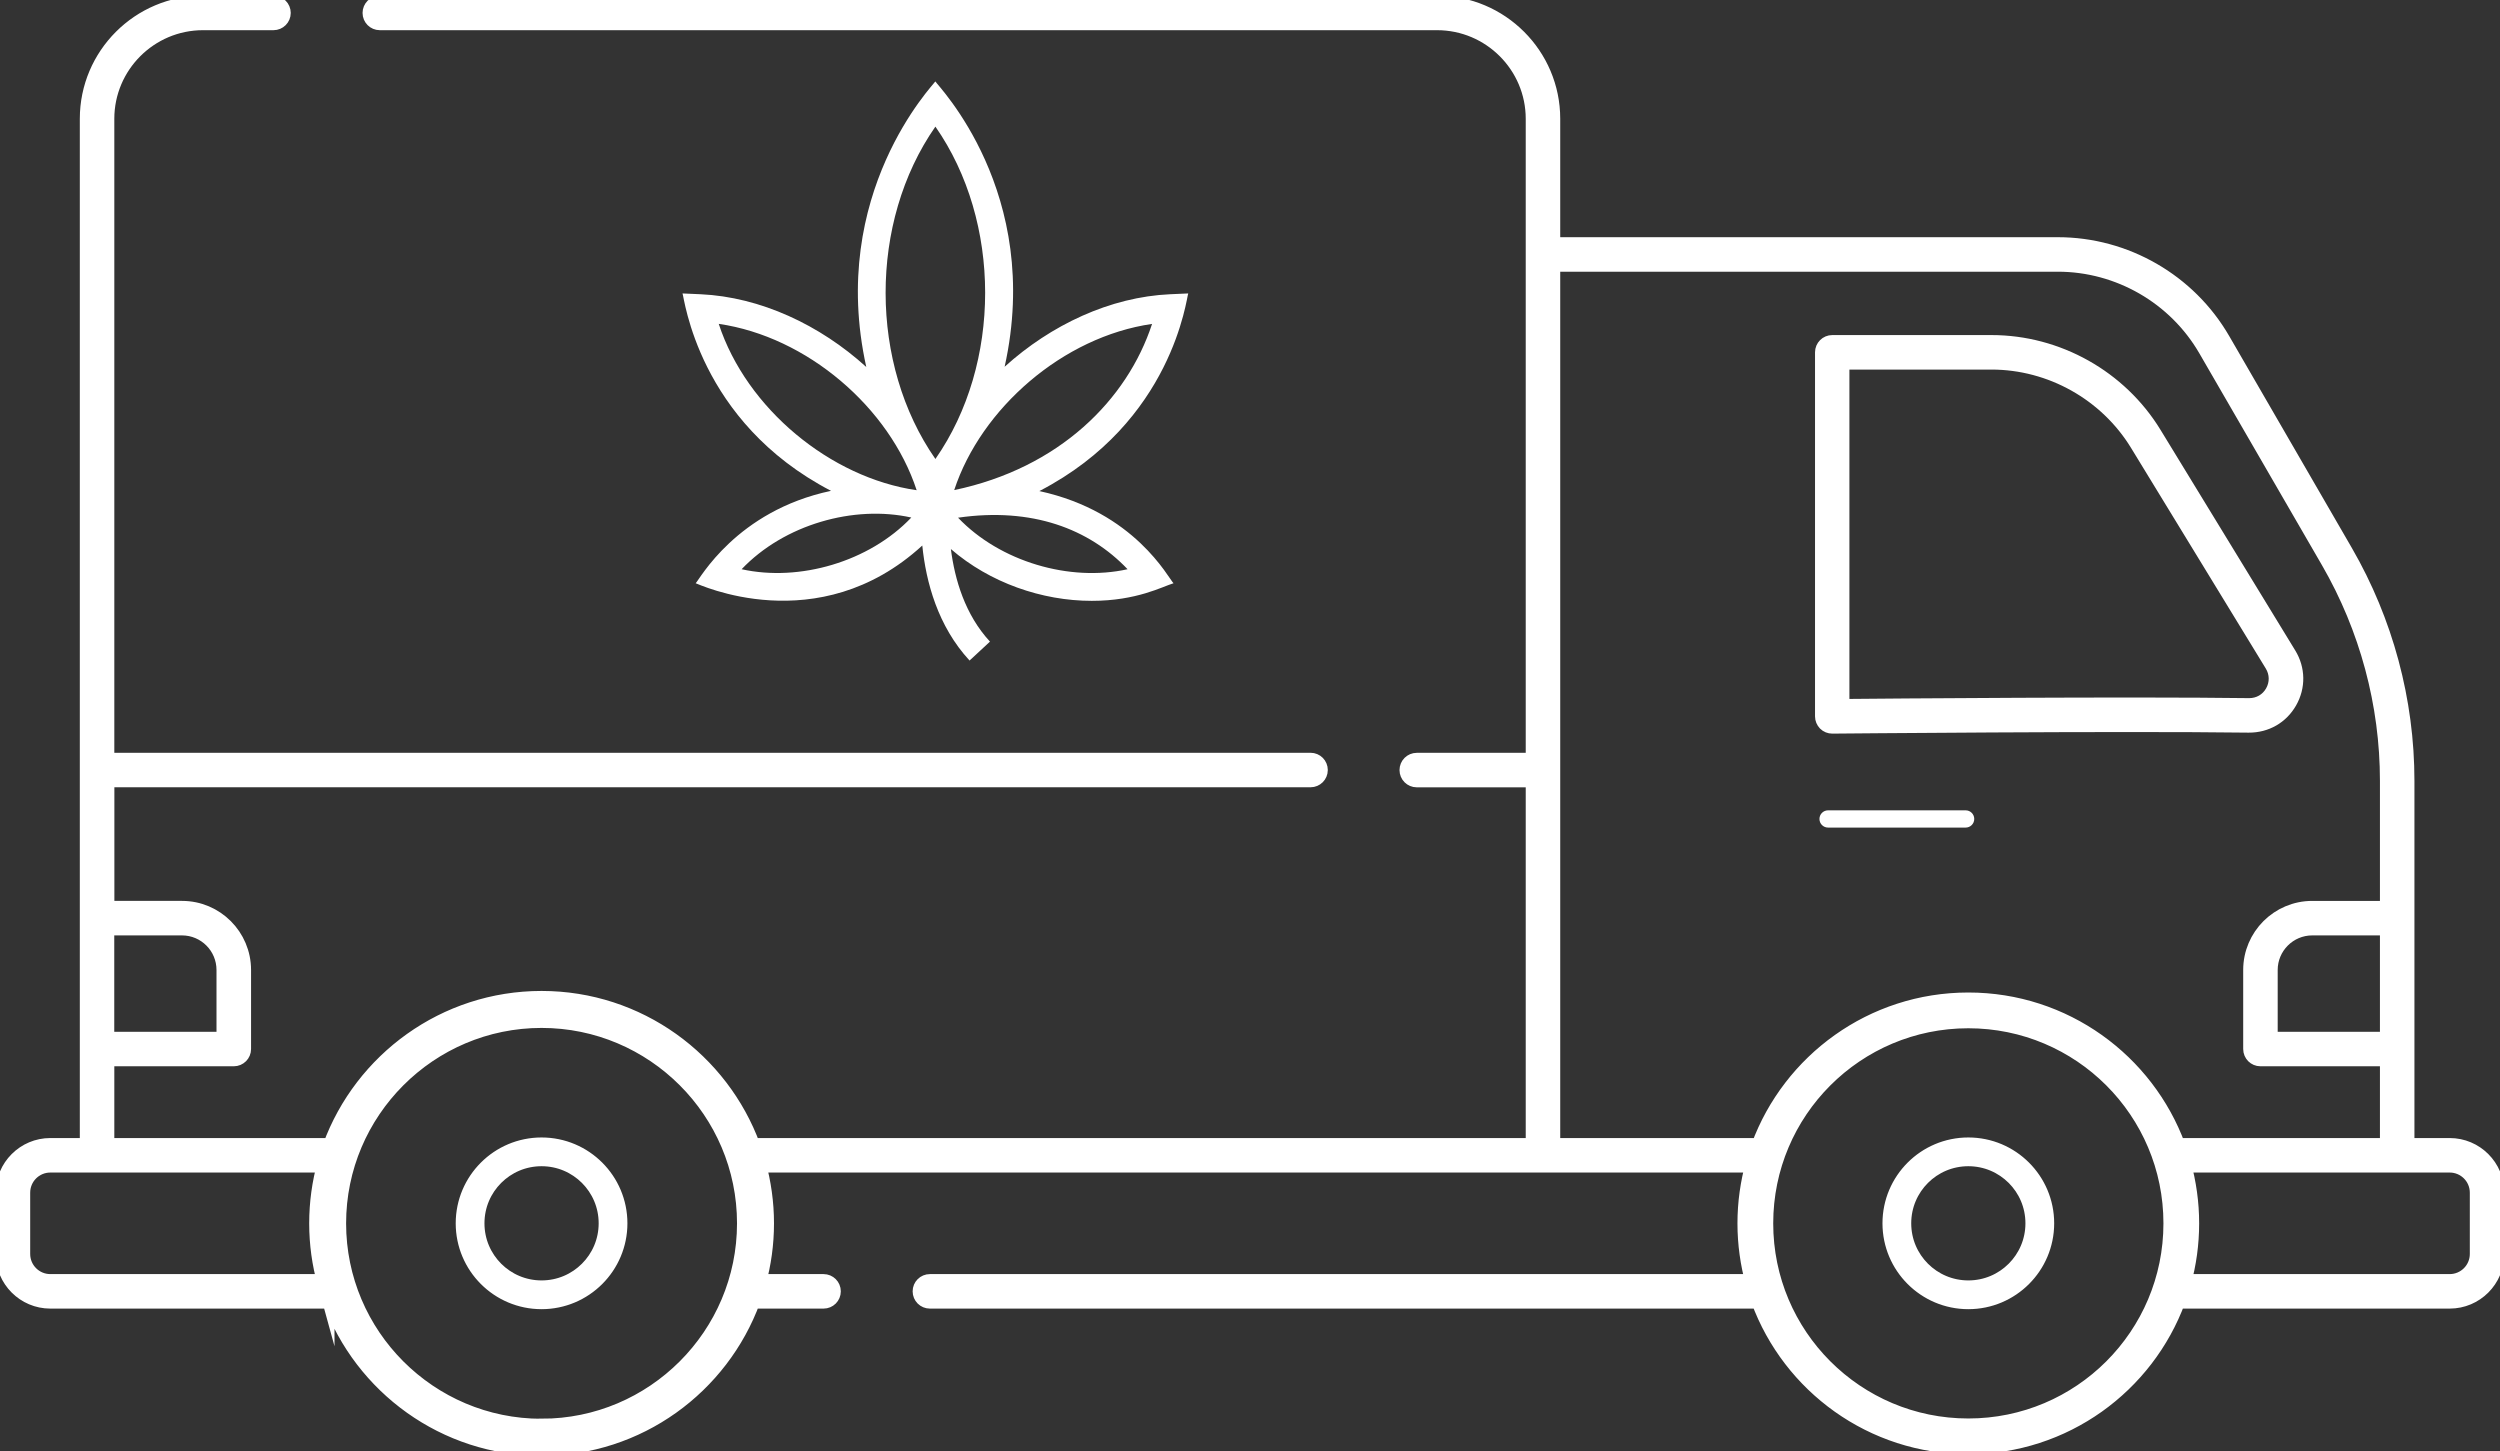 <?xml version="1.0" encoding="UTF-8"?>
<svg id="Layer_1" data-name="Layer 1" xmlns="http://www.w3.org/2000/svg" viewBox="0 0 434.76 252.42">
  <rect x="0" y="0" width="434.76" height="252.42" fill="#333333" stroke="none"/>
  <defs>
    <style>
      .cls-1 {
        stroke-width: 3px;
      }

      .cls-1, .cls-2 {
        stroke: #fff;
        stroke-miterlimit: 10;
      }

      .cls-1, .cls-2, .cls-3 {
        fill: #fff;
      }

      .cls-2 {
        stroke-width: 2px;
      }
    </style>
  </defs>
  <path class="cls-2" d="M94.18,198.81c-7.69,0-13.93,6.24-13.93,13.93s6.24,13.93,13.93,13.93,13.93-6.24,13.93-13.93-6.24-13.93-13.93-13.93ZM94.18,223.67c-6.04,0-10.93-4.89-10.93-10.93s4.89-10.93,10.93-10.93,10.93,4.89,10.93,10.93-4.89,10.93-10.93,10.93h0Z"/>
  <path class="cls-1" d="M318.63,126.08h.02c.49,0,49.41-.48,72.4-.17,2.95.02,5.51-1.45,6.95-3.98,1.44-2.53,1.4-5.53-.12-8.02l-23.44-38.38c-5.94-9.72-16.7-15.76-28.1-15.76h-27.7c-.83,0-1.5.67-1.5,1.5v63.31c0,.4.16.78.44,1.07.28.28.66.43,1.06.43h0ZM320.13,62.77h26.2c10.36,0,20.14,5.49,25.54,14.33l23.44,38.38c.94,1.54.97,3.4.08,4.97-.88,1.55-2.46,2.46-4.24,2.46h-.07c-20.73-.28-62.49.07-70.96.15v-60.3h0Z"/>
  <path class="cls-3" d="M317.91,143.92h23.92c.83,0,1.5-.67,1.5-1.5s-.67-1.5-1.5-1.5h-23.92c-.83,0-1.5.67-1.5,1.5s.67,1.5,1.5,1.5Z"/>
  <path class="cls-2" d="M342.3,198.81c-7.69,0-13.93,6.24-13.93,13.93s6.24,13.93,13.93,13.93,13.93-6.24,13.93-13.93-6.24-13.93-13.93-13.93ZM342.3,223.67c-6.04,0-10.93-4.89-10.93-10.93s4.89-10.93,10.93-10.93,10.93,4.89,10.93,10.93-4.89,10.93-10.93,10.93h0Z"/>
  <path class="cls-1" d="M426.01,199.41h-7.63v-63.61c0-13.92-3.69-27.65-10.66-39.72l-21.35-36.89c-5.87-10.14-16.79-16.44-28.5-16.44h-88.04v-22.09c0-10.98-8.94-19.91-19.92-19.91H66.05c-.83,0-1.5.67-1.5,1.5s.67,1.5,1.5,1.5h183.86c9.33,0,16.92,7.59,16.92,16.91v111.76h-20.45c-.83,0-1.5.67-1.5,1.5s.67,1.5,1.5,1.5h20.45v63.99h-136.08c-5.46-14.91-19.79-25.58-36.57-25.58s-31.11,10.67-36.57,25.58H18.38v-15.48h22.28c.83,0,1.5-.67,1.5-1.5v-13.75c0-5.79-4.71-10.51-10.5-10.51h-13.27v-22.76h209.52c.83,0,1.5-.67,1.5-1.5s-.67-1.5-1.5-1.5H18.38V20.66c0-9.32,7.59-16.91,16.92-16.91h12.26c.83,0,1.5-.67,1.5-1.5s-.67-1.5-1.5-1.5h-12.26C24.32.75,15.38,9.68,15.38,20.66v178.75h-6.63c-4.41,0-8,3.59-8,8v10.66c0,4.41,3.59,8,8,8h48.86c5.45,14.92,19.79,25.6,36.57,25.6s31.12-10.68,36.57-25.6h12.47c.83,0,1.5-.67,1.5-1.5s-.67-1.5-1.5-1.5h-11.52c.91-3.29,1.4-6.75,1.4-10.32s-.5-7.04-1.4-10.34h173.36c-.91,3.29-1.41,6.76-1.41,10.34s.5,7.04,1.4,10.32h-143.34c-.83,0-1.5.67-1.5,1.5s.67,1.5,1.5,1.5h144.29c5.43,14.78,19.63,25.32,36.29,25.32s30.86-10.54,36.29-25.32h47.43c4.41,0,8-3.59,8-8v-10.66c0-4.41-3.59-8-8-8ZM18.38,161.17h13.27c4.14,0,7.5,3.37,7.5,7.51v12.25h-20.78v-19.76h0ZM56.67,223.07H8.75c-2.76,0-5-2.24-5-5v-10.66c0-2.76,2.24-5,5-5h47.92c-.91,3.29-1.4,6.76-1.4,10.34s.49,7.03,1.4,10.32ZM94.18,248.23c-19.57,0-35.49-15.92-35.49-35.48s15.92-35.49,35.49-35.49,35.49,15.92,35.49,35.48-15.92,35.48-35.49,35.48h0ZM269.83,199.41V45.75h88.04c10.64,0,20.57,5.73,25.9,14.94l21.35,36.89c6.71,11.61,10.26,24.83,10.26,38.22v22.37h-13.27c-5.79,0-10.51,4.71-10.51,10.51v13.75c0,.83.67,1.5,1.5,1.5h22.28v15.48h-36.8c-5.43-14.77-19.63-25.31-36.28-25.31s-30.85,10.54-36.28,25.31h-36.19ZM415.38,161.17v19.76h-20.78v-12.25c0-4.14,3.37-7.51,7.51-7.51h13.27ZM306.87,212.75c0-19.57,15.86-35.43,35.43-35.43s35.43,15.86,35.43,35.43-15.86,35.43-35.43,35.43-35.43-15.86-35.43-35.43ZM431.01,218.07c0,2.76-2.24,5-5,5h-46.47c.91-3.29,1.4-6.75,1.4-10.32s-.5-7.05-1.41-10.34h46.48c2.76,0,5,2.24,5,5v10.66Z"/>
  <path class="cls-3" d="M118.69,51.03c.31.63,2.66,22.29,25.83,34.33-16.5,3.49-22.86,15.42-23.54,16.07.24.02,21.23,10.1,39.41-6.56.64,6.33,2.69,14.02,8.22,20l3.55-3.29c-4.33-4.68-6.12-10.79-6.8-16.1,6.77,5.86,15.83,9.01,24.51,9.01,7.83,0,12.29-2.49,14.21-3.06-.89-.86-6.7-12.42-23.33-16.03,23.26-12.05,25.58-33.71,25.89-34.37l-3.16.14c-10.4.47-20.72,5.32-28.77,12.61,6.73-30.32-11.76-49.01-12.05-49.62-.22.46-18.71,19.44-12.01,49.66-8.05-7.31-18.4-12.17-28.81-12.65l-3.16-.14h.01ZM128.97,98.99c7.4-7.78,19.52-11.21,29.51-8.99-7.3,7.69-19.47,11.22-29.51,8.99ZM196.09,98.99c-10.05,2.24-22.19-1.31-29.48-8.96,12.85-1.86,22.8,1.93,29.48,8.96ZM200.35,56.33c-4.33,13.21-16.15,25.07-34.41,28.9,4.67-14.21,18.91-26.66,34.41-28.9ZM162.67,22.02c11.53,16.53,11.54,41.25,0,57.8-11.49-16.48-11.6-41.17,0-57.8ZM159.41,85.25c-14.96-2.16-29.59-14.18-34.42-28.93,15.34,2.22,29.71,14.54,34.42,28.93Z"/>
</svg>